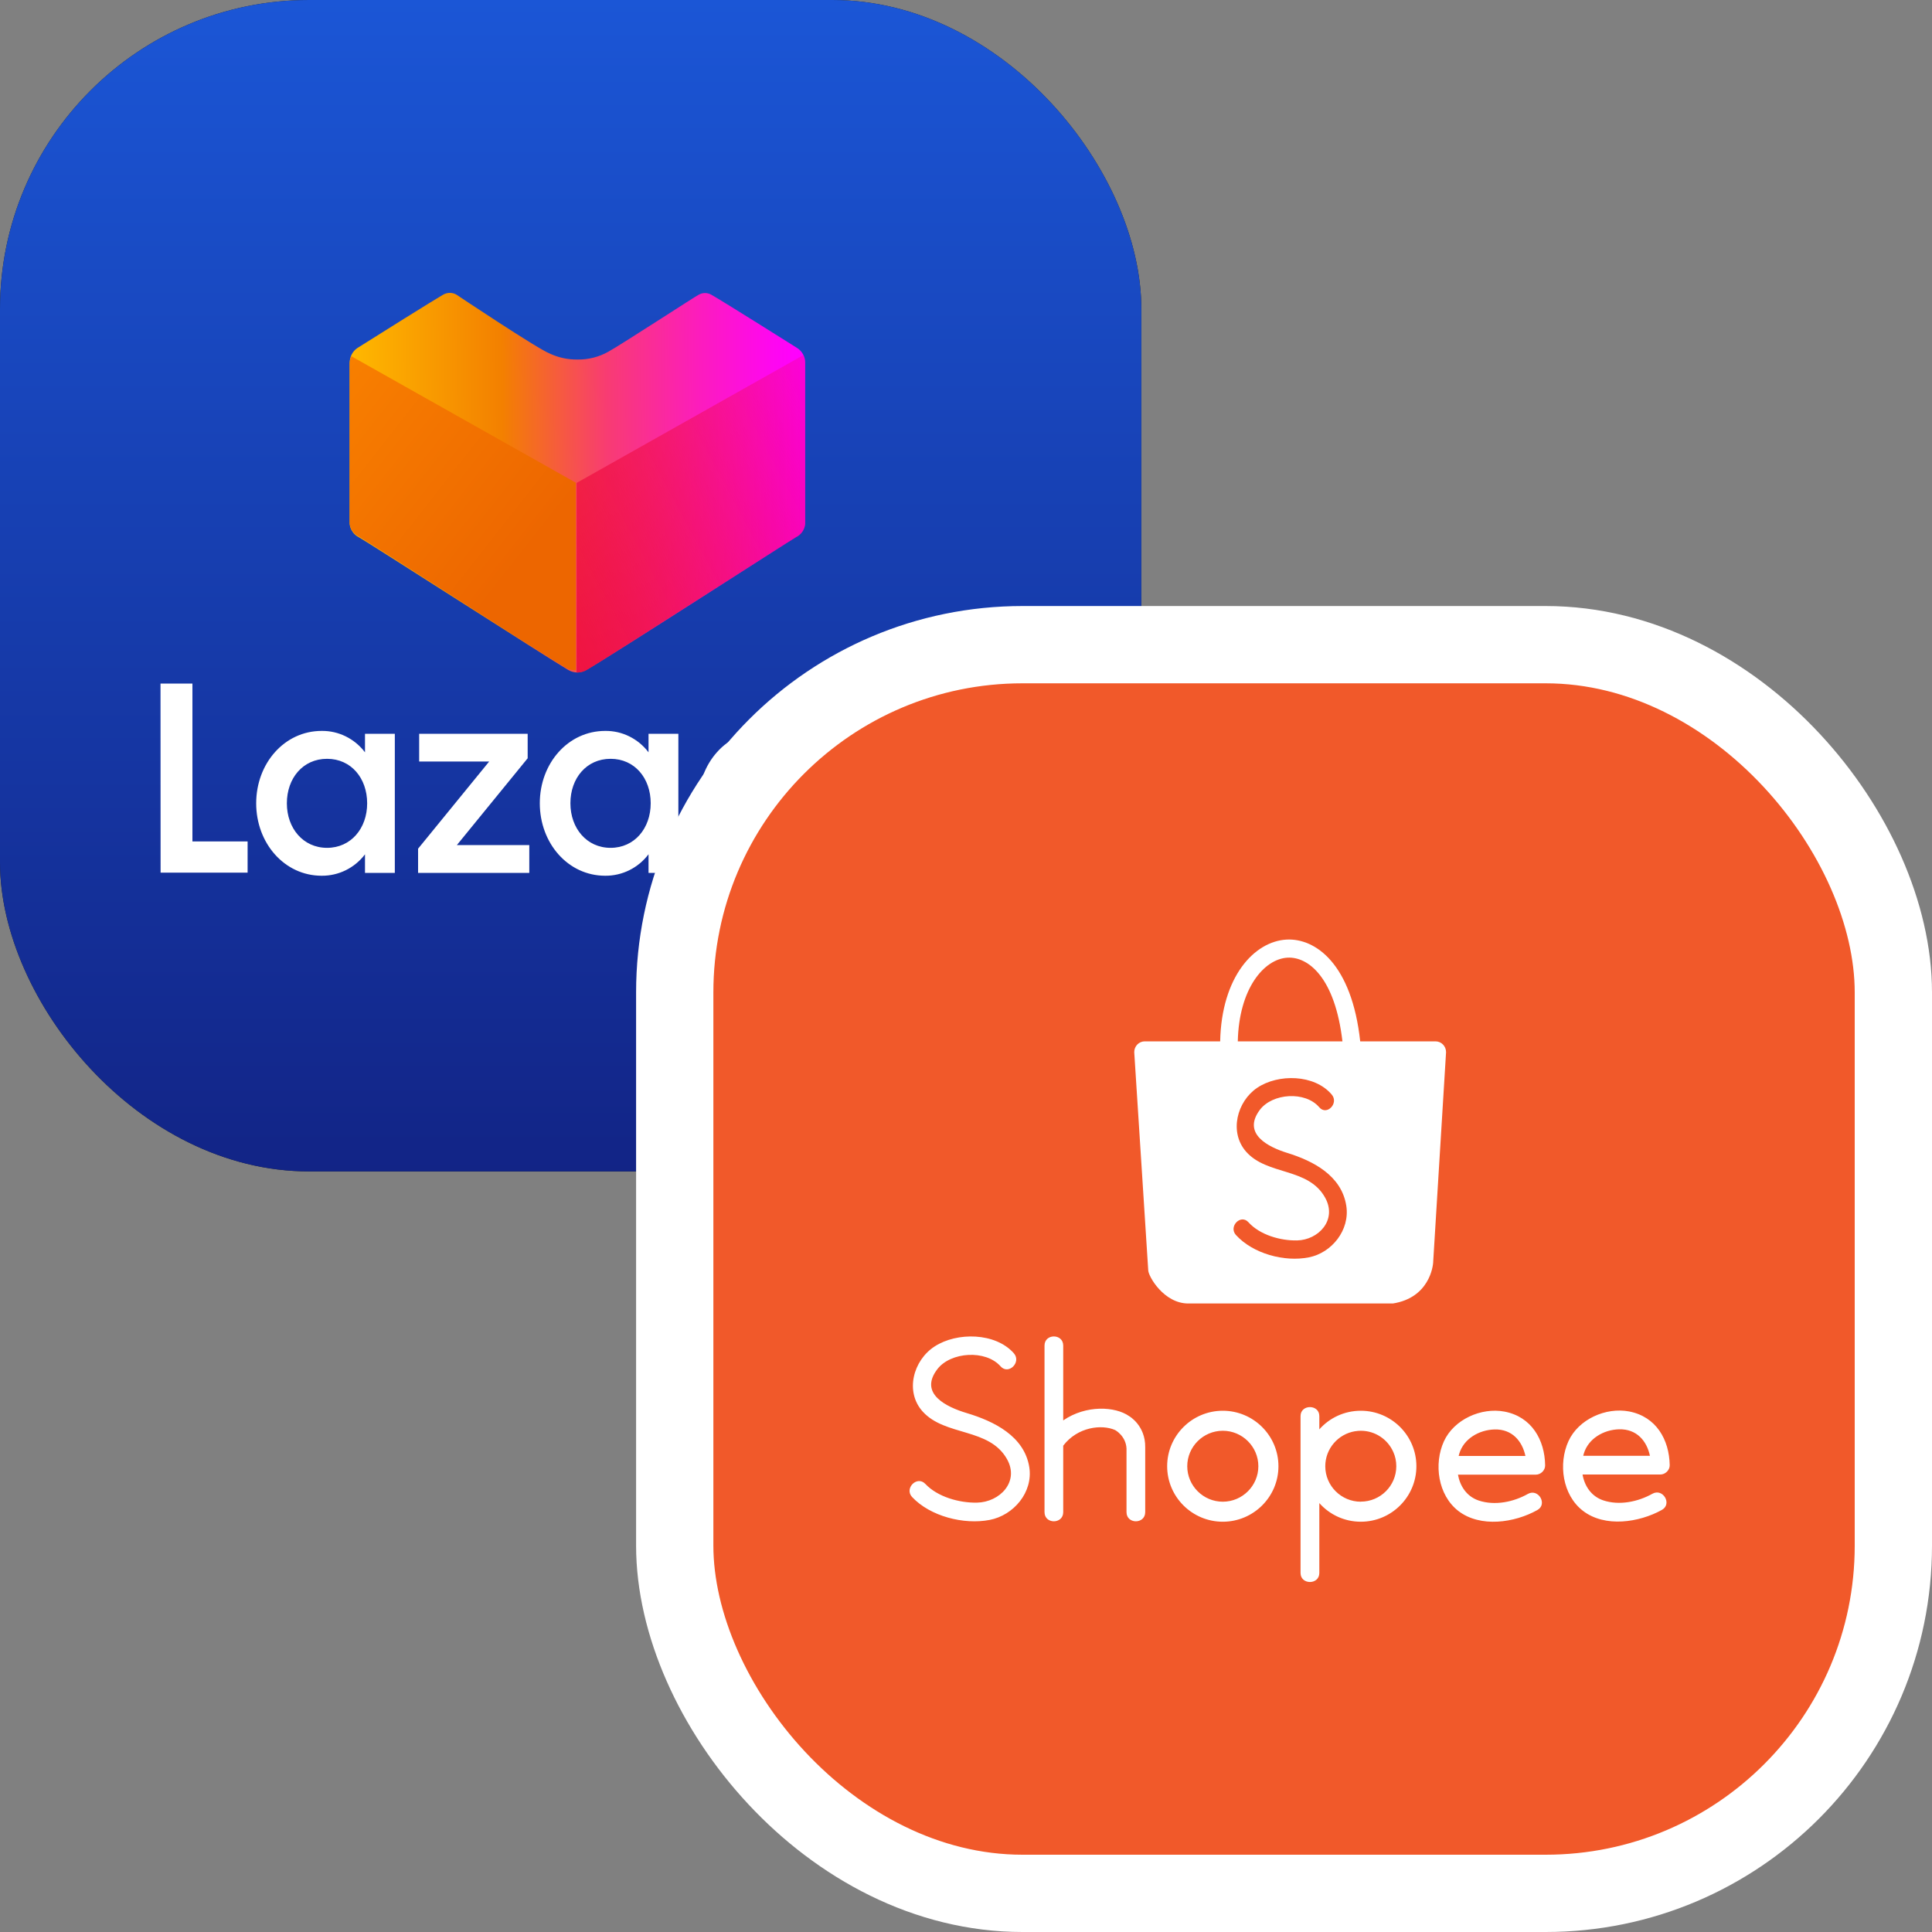 <svg width="25" height="25" viewBox="0 0 25 25" fill="none" xmlns="http://www.w3.org/2000/svg">
<rect x="0" y="0" width="25" height="25" fill="#808080" stroke="none"/>
<rect width="14.769" height="15.158" rx="4" fill="#211F14"/>
<rect width="14.769" height="15.158" rx="4" fill="url(#paint0_linear_4144_37344)"/>
<path d="M2.077 8.845H2.49V10.888H3.204V11.292H2.078L2.077 8.845ZM4.162 9.458C4.381 9.455 4.589 9.558 4.723 9.735V9.495H5.109V11.295H4.723V11.055C4.589 11.232 4.381 11.334 4.162 11.332C3.68 11.332 3.315 10.91 3.315 10.395C3.315 9.879 3.68 9.458 4.162 9.458M4.232 9.819C3.919 9.819 3.712 10.071 3.712 10.395C3.712 10.718 3.923 10.971 4.232 10.971C4.541 10.971 4.751 10.719 4.751 10.395C4.751 10.07 4.544 9.819 4.232 9.819M5.41 10.982L6.33 9.854H5.424V9.495H6.828V9.812L5.912 10.935H6.849V11.295H5.41V10.982H5.41ZM7.831 9.458C8.05 9.455 8.258 9.558 8.392 9.735V9.495H8.778V11.295H8.392V11.054C8.258 11.232 8.05 11.334 7.831 11.332C7.349 11.332 6.985 10.91 6.985 10.394C6.985 9.879 7.349 9.458 7.831 9.458M7.901 9.819C7.588 9.819 7.381 10.071 7.381 10.394C7.381 10.718 7.592 10.971 7.901 10.971C8.21 10.971 8.42 10.719 8.42 10.394C8.42 10.07 8.213 9.819 7.901 9.819M9.881 9.458C10.1 9.455 10.308 9.558 10.442 9.735V8.701H10.828V11.295H10.442V11.055C10.308 11.232 10.1 11.335 9.881 11.332C9.4 11.332 9.035 10.91 9.035 10.395C9.035 9.88 9.4 9.458 9.881 9.458M9.951 9.819C9.639 9.819 9.432 10.071 9.432 10.395C9.432 10.718 9.643 10.971 9.951 10.971C10.259 10.971 10.47 10.719 10.47 10.395C10.47 10.07 10.264 9.819 9.951 9.819M11.931 9.458C12.15 9.455 12.357 9.558 12.492 9.735V9.495H12.877V11.295H12.49V11.055C12.355 11.232 12.148 11.335 11.929 11.332C11.448 11.332 11.082 10.91 11.082 10.395C11.082 9.879 11.449 9.458 11.931 9.458M12.001 9.819C11.688 9.819 11.481 10.071 11.481 10.395C11.481 10.718 11.693 10.971 12.001 10.971C12.309 10.971 12.52 10.719 12.52 10.395C12.52 10.07 12.313 9.819 12.001 9.819" fill="white"/>
<path d="M7.473 8.702C7.431 8.702 7.39 8.691 7.354 8.67C7.042 8.484 4.732 6.998 4.645 6.953C4.579 6.921 4.533 6.856 4.525 6.781V4.697C4.524 4.619 4.561 4.546 4.625 4.503L4.641 4.493C4.865 4.351 5.613 3.883 5.731 3.815C5.758 3.799 5.789 3.79 5.821 3.79C5.85 3.79 5.879 3.797 5.905 3.812C5.905 3.812 6.952 4.512 7.112 4.574C7.224 4.627 7.347 4.654 7.471 4.652C7.611 4.655 7.749 4.62 7.872 4.551C8.028 4.466 9.028 3.815 9.039 3.815C9.064 3.8 9.093 3.792 9.123 3.792C9.154 3.792 9.185 3.801 9.212 3.818C9.349 3.895 10.276 4.478 10.315 4.503C10.38 4.544 10.42 4.617 10.419 4.695V6.779C10.412 6.854 10.366 6.919 10.3 6.951C10.212 7 7.91 8.486 7.592 8.667C7.556 8.689 7.515 8.701 7.473 8.702" fill="url(#paint1_linear_4144_37344)"/>
<path d="M7.461 8.702H7.473C7.515 8.702 7.556 8.691 7.592 8.67C7.904 8.485 10.213 6.998 10.3 6.953C10.366 6.922 10.412 6.856 10.419 6.781V4.697C10.419 4.662 10.412 4.627 10.396 4.595L7.461 6.249V8.702L7.461 8.702Z" fill="url(#paint2_linear_4144_37344)"/>
<path d="M7.451 8.672H7.439C7.398 8.673 7.357 8.662 7.321 8.641C7.013 8.458 4.729 6.987 4.643 6.943C4.577 6.912 4.532 6.847 4.524 6.773V4.71C4.524 4.676 4.532 4.641 4.547 4.61L7.451 6.246V8.672Z" fill="url(#paint3_linear_4144_37344)"/>
<rect x="8.731" y="8.342" width="15.769" height="16.158" rx="4.5" fill="url(#paint4_linear_4144_37344)" stroke="white"/>
<path fill-rule="evenodd" clip-rule="evenodd" d="M18.575 13.475H17.601C17.492 12.473 17.024 12.14 16.65 12.158C16.23 12.18 15.806 12.639 15.789 13.475H14.813C14.738 13.475 14.677 13.537 14.677 13.615L14.858 16.436C14.858 16.514 15.061 16.87 15.38 16.867H18.024C18.488 16.794 18.546 16.395 18.546 16.318L18.712 13.615C18.712 13.537 18.651 13.475 18.575 13.475H18.575ZM16.662 12.392C16.933 12.379 17.276 12.655 17.371 13.475H16.017C16.032 12.792 16.357 12.408 16.662 12.392ZM16.937 16.27C16.621 16.333 16.215 16.224 15.993 15.981C15.894 15.871 16.055 15.705 16.155 15.816C16.303 15.98 16.569 16.056 16.785 16.051C17.06 16.045 17.305 15.788 17.149 15.501C16.932 15.103 16.398 15.214 16.124 14.902C15.902 14.649 16.007 14.252 16.268 14.076C16.54 13.893 17.009 13.9 17.232 14.163C17.329 14.276 17.168 14.442 17.071 14.328C16.89 14.116 16.464 14.145 16.301 14.363C16.07 14.675 16.416 14.844 16.658 14.919C16.991 15.022 17.36 15.211 17.421 15.603C17.47 15.918 17.232 16.212 16.937 16.27Z" fill="white"/>
<path fill-rule="evenodd" clip-rule="evenodd" d="M17.609 18.255C17.395 18.255 17.203 18.348 17.072 18.496V18.324C17.072 18.169 16.829 18.169 16.829 18.324V20.354C16.829 20.51 17.072 20.51 17.072 20.354V19.45C17.204 19.598 17.395 19.691 17.609 19.691C18.006 19.691 18.328 19.369 18.328 18.973C18.328 18.577 18.006 18.255 17.609 18.255ZM17.609 19.432C17.355 19.432 17.149 19.226 17.149 18.973C17.149 18.745 17.317 18.555 17.535 18.52C17.537 18.52 17.538 18.52 17.539 18.52C17.562 18.516 17.585 18.514 17.609 18.514C17.797 18.514 17.958 18.627 18.029 18.788C18.029 18.789 18.03 18.79 18.03 18.79C18.055 18.846 18.068 18.908 18.068 18.973C18.068 19.226 17.862 19.431 17.609 19.431V19.432ZM15.823 19.691C15.426 19.691 15.103 19.369 15.103 18.973C15.103 18.577 15.426 18.255 15.823 18.255C16.22 18.255 16.543 18.577 16.543 18.973C16.543 19.369 16.22 19.691 15.823 19.691ZM15.823 18.514C15.57 18.514 15.363 18.72 15.363 18.973C15.363 19.226 15.57 19.432 15.823 19.432C16.076 19.432 16.283 19.226 16.283 18.973C16.283 18.72 16.076 18.514 15.823 18.514ZM21.606 18.959C21.6 18.629 21.431 18.331 21.08 18.264C20.778 18.207 20.425 18.366 20.296 18.648C20.162 18.942 20.218 19.345 20.482 19.549C20.767 19.77 21.212 19.701 21.505 19.538C21.641 19.462 21.519 19.253 21.382 19.329C21.197 19.433 20.955 19.484 20.747 19.415C20.591 19.363 20.504 19.229 20.478 19.08H21.485C21.549 19.08 21.607 19.024 21.606 18.959V18.959ZM20.487 18.838C20.489 18.829 20.491 18.82 20.494 18.811C20.552 18.615 20.75 18.501 20.95 18.495C21.181 18.489 21.31 18.648 21.35 18.838H20.487H20.487ZM19.994 18.961C19.989 18.631 19.819 18.333 19.468 18.266C19.166 18.209 18.813 18.368 18.684 18.651C18.551 18.944 18.607 19.346 18.87 19.551C19.156 19.772 19.601 19.704 19.893 19.54C20.029 19.465 19.907 19.256 19.771 19.331C19.585 19.436 19.343 19.486 19.135 19.417C18.98 19.365 18.893 19.232 18.866 19.082H19.873C19.938 19.082 19.995 19.026 19.994 18.961H19.994ZM18.875 18.84C18.877 18.831 18.88 18.822 18.882 18.813C18.94 18.617 19.138 18.503 19.339 18.497C19.569 18.491 19.698 18.65 19.739 18.84H18.875ZM14.819 18.728V19.567C14.819 19.725 14.577 19.725 14.577 19.567V18.744C14.569 18.582 14.434 18.507 14.43 18.505C14.257 18.428 13.944 18.463 13.758 18.707V19.567C13.758 19.725 13.516 19.725 13.516 19.567V17.412C13.516 17.254 13.758 17.254 13.758 17.412V18.38C14.055 18.176 14.432 18.199 14.61 18.324C14.61 18.324 14.823 18.444 14.819 18.728V18.728ZM13.119 17.511C12.881 17.242 12.383 17.235 12.094 17.423C11.817 17.602 11.706 18.009 11.941 18.267C12.233 18.587 12.8 18.473 13.03 18.88C13.196 19.174 12.936 19.438 12.643 19.444C12.414 19.449 12.132 19.37 11.974 19.202C11.868 19.089 11.697 19.259 11.803 19.372C12.037 19.621 12.47 19.732 12.805 19.668C13.118 19.608 13.37 19.308 13.319 18.985C13.255 18.584 12.863 18.391 12.509 18.285C12.252 18.208 11.884 18.036 12.13 17.716C12.303 17.492 12.755 17.463 12.947 17.68C13.05 17.797 13.221 17.627 13.119 17.511V17.511Z" fill="white"/>
<defs>
<linearGradient id="paint0_linear_4144_37344" x1="7.385" y1="0" x2="7.385" y2="15.158" gradientUnits="userSpaceOnUse">
<stop stop-color="#1B56D6"/>
<stop offset="1" stop-color="#122486"/>
</linearGradient>
<linearGradient id="paint1_linear_4144_37344" x1="4.524" y1="6.272" x2="10.362" y2="6.229" gradientUnits="userSpaceOnUse">
<stop stop-color="#FFB900"/>
<stop offset="0.34" stop-color="#F38000"/>
<stop offset="0.57" stop-color="#F83C72"/>
<stop offset="0.78" stop-color="#FC1CBE"/>
<stop offset="0.93" stop-color="#FE08ED"/>
<stop offset="1" stop-color="#FF00FF"/>
</linearGradient>
<linearGradient id="paint2_linear_4144_37344" x1="6.165" y1="8.234" x2="12.189" y2="4.984" gradientUnits="userSpaceOnUse">
<stop stop-color="#EE0A3F"/>
<stop offset="1" stop-color="#EE0A3F" stop-opacity="0"/>
</linearGradient>
<linearGradient id="paint3_linear_4144_37344" x1="6.774" y1="7.21" x2="3.837" y2="4.905" gradientUnits="userSpaceOnUse">
<stop stop-color="#ED6600"/>
<stop offset="1" stop-color="#F98200"/>
</linearGradient>
<linearGradient id="paint4_linear_4144_37344" x1="16.616" y1="8.842" x2="16.616" y2="24" gradientUnits="userSpaceOnUse">
<stop stop-color="#F1592A"/>
<stop offset="1" stop-color="#F1592A"/>
</linearGradient>
</defs>
</svg>
